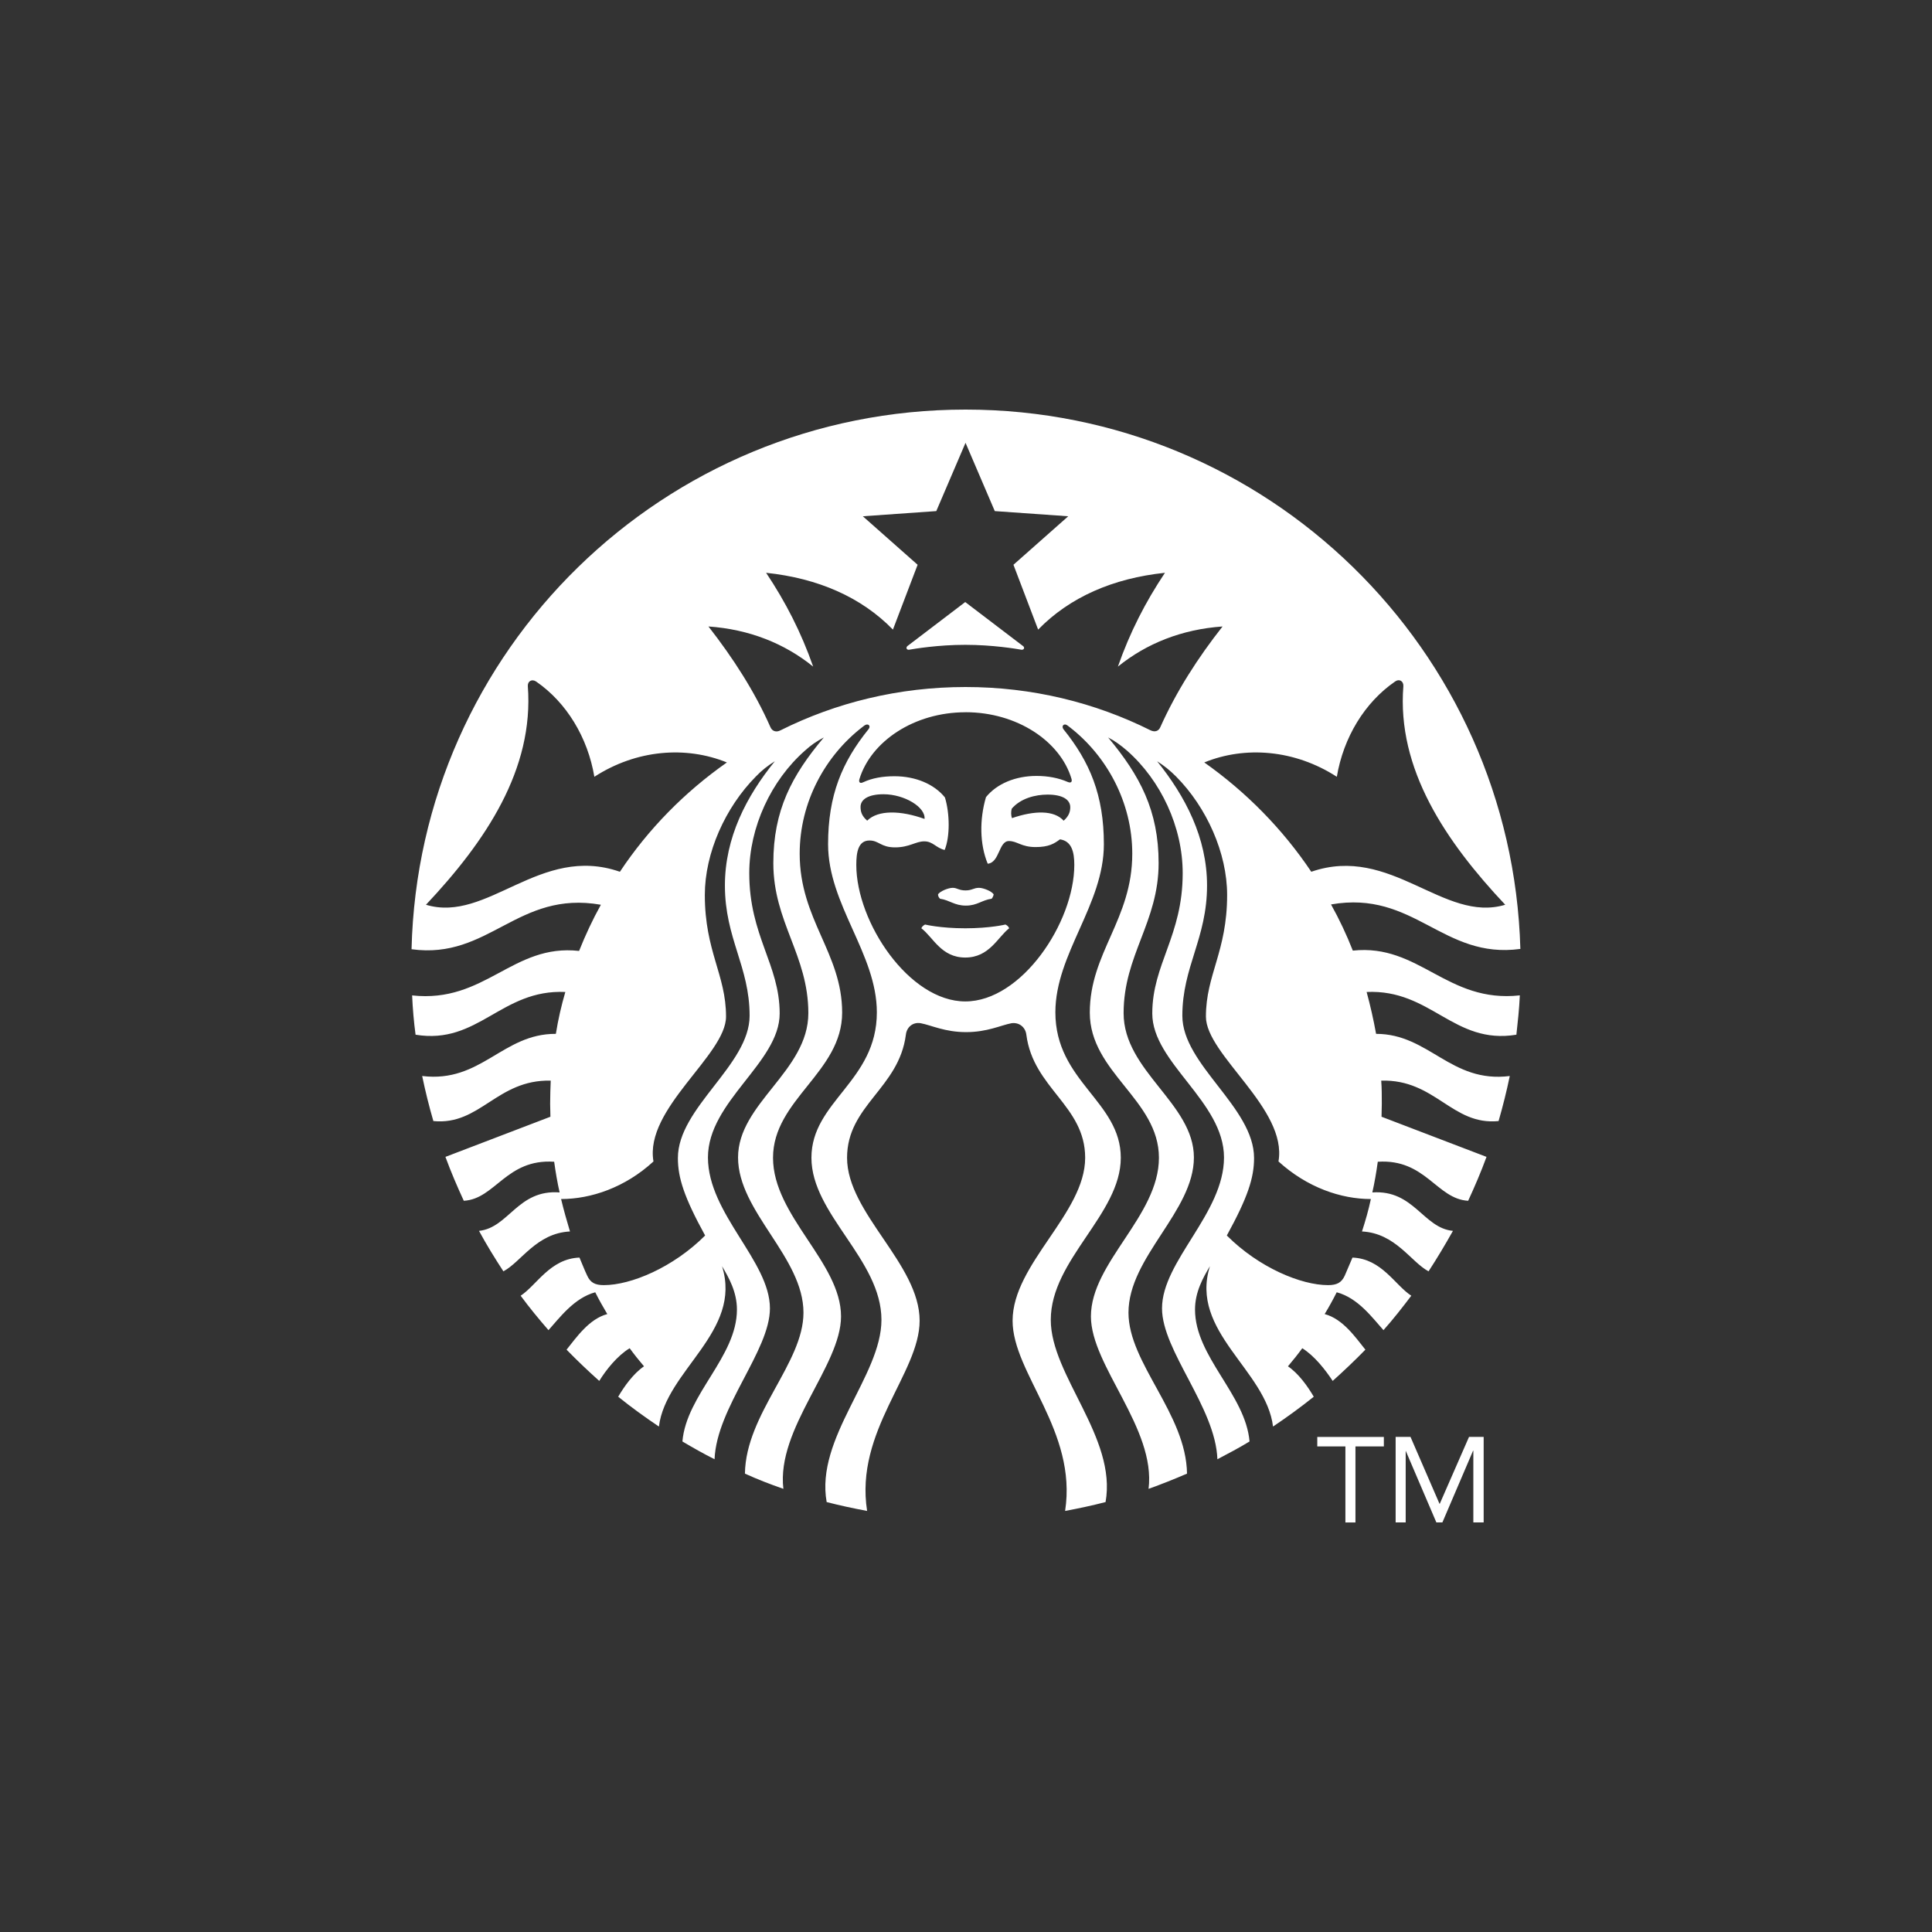 <?xml version="1.0" encoding="UTF-8"?>
<svg id="Layer_1" data-name="Layer 1" xmlns="http://www.w3.org/2000/svg" viewBox="0 0 500 500">
  <rect x="0" y="0" width="500" height="500" fill="#333333" stroke="none"/>
  <defs>
    <style>
      .cls-1 {
        fill: #fff;
      }
    </style>
  </defs>
  <path class="cls-1" d="M264.29,168.14c-1.26-.22-7.35-1.26-14.48-1.26s-13.22,1.04-14.48,1.26c-.74.15-.97-.59-.45-.97s14.92-11.36,14.92-11.36l14.92,11.36c.59.37.3,1.11-.45.97ZM239.42,239.27s-.74.3-.97.97c3.04,2.3,5.12,7.57,11.36,7.57s8.39-5.27,11.36-7.57c-.22-.67-.97-.97-.97-.97,0,0-3.94.97-10.39.97s-10.39-.97-10.39-.97h0ZM249.89,230.44c-1.78,0-2.15-.67-3.34-.67-1.11,0-3.34.89-3.79,1.71,0,.45.22.82.52,1.11,2.52.37,3.71,1.78,6.68,1.78s4.08-1.41,6.68-1.78c.3-.37.45-.74.52-1.11-.45-.82-2.67-1.71-3.79-1.71-1.41,0-1.78.67-3.49.67h0ZM393.33,257.61c-.15,3.42-.52,6.83-.89,10.17-16.26,2.67-22.05-11.81-38.76-11.06.97,3.56,1.78,7.13,2.45,10.84,13.74,0,19.3,12.84,34.6,10.91-.82,3.94-1.78,7.8-2.9,11.66-12.1,1.19-16.33-10.84-30.37-10.47.15,2,.15,4.01.15,6.01l-.07,3.34,27.17,10.39c-1.41,3.86-3.04,7.65-4.75,11.36-8.17-.45-10.99-10.91-23.39-10.1-.37,2.67-.82,5.35-1.41,7.94,10.77-.74,13.14,9.21,20.86,9.95-2,3.56-4.08,7.05-6.31,10.47-4.6-2.45-8.54-9.87-17.23-10.32.89-2.75,1.71-5.57,2.3-8.39-7.72,0-16.48-2.97-23.91-9.73,2.38-13.66-18.78-27.55-18.78-37.49,0-10.84,5.49-16.85,5.49-31.48,0-10.84-5.27-22.65-13.22-30.66-1.56-1.56-3.12-2.82-4.9-3.94,7.28,9.06,12.92,19.75,12.92,32.15,0,13.74-6.39,21.01-6.39,33.71s18.56,23.68,18.56,36.83c0,5.12-1.63,10.17-7.05,20.05,8.32,8.32,19.23,12.84,26.21,12.84,2.3,0,3.49-.67,4.31-2.45.67-1.56,1.34-3.12,2-4.68,7.57.3,10.99,7.13,15.22,9.87-2.3,3.04-4.68,6.09-7.2,8.91-2.82-3.12-6.53-8.32-12.1-9.8-.97,1.93-2,3.79-3.12,5.64,4.75,1.26,8.02,6.09,10.54,9.21-2.75,2.82-5.57,5.49-8.46,8.09-1.86-2.82-4.68-6.46-7.87-8.46-1.19,1.63-2.45,3.19-3.71,4.68,2.75,1.86,5.12,5.2,6.68,7.87-3.42,2.75-6.9,5.27-10.54,7.72-1.78-14.63-21.68-24.58-16.33-41.5-1.78,2.97-3.86,6.68-3.86,11.21,0,12.25,13.07,21.98,14.11,34.15-2.67,1.63-5.49,3.12-8.32,4.6-.45-13.36-14.33-28.07-14.33-39.05,0-12.25,16.04-24.58,16.04-39.05s-18.56-24.5-18.56-37.27,7.87-20.05,7.87-36.31c0-11.95-5.64-23.98-14.4-31.7-1.56-1.34-3.04-2.45-4.9-3.42,8.24,9.87,13.07,18.93,13.07,32.52,0,15.29-9.06,23.83-9.06,38.83s18.19,23.39,18.19,37.35-16.93,25.76-16.93,40.17c0,13.07,14.92,26.13,15.15,41.65-3.27,1.41-6.61,2.75-9.95,3.94,1.93-15.67-14.92-31.85-14.92-44.62,0-13.96,17.6-25.99,17.6-41.06s-17.89-22.05-17.89-37.57,10.99-24.06,10.99-41.13c0-13.29-6.61-25.32-16.19-32.74l-.59-.45c-.89-.67-1.63.15-1.04.97,6.83,8.46,10.47,17.08,10.47,29.77,0,15.67-12.55,28.36-12.55,43.51,0,17.89,16.93,23.02,16.93,37.64s-18.12,26.36-18.12,41.95c0,14.4,17.15,30.44,14.18,47.15-3.42.89-6.9,1.63-10.47,2.3,3.19-20.71-13.59-35.64-13.59-49.23,0-14.7,18.78-27.77,18.78-42.17,0-13.51-13.44-17.97-15.22-31.85-.22-1.86-1.78-3.27-3.86-2.97-2.75.52-6.24,2.3-11.73,2.3s-8.98-1.78-11.73-2.3c-2.08-.37-3.64,1.04-3.86,2.97-1.78,13.88-15.22,18.26-15.22,31.85,0,14.33,18.78,27.47,18.78,42.17,0,13.59-16.85,28.51-13.59,49.23-3.56-.67-7.05-1.41-10.47-2.3-2.97-16.63,14.18-32.67,14.18-47.15,0-15.59-18.12-27.32-18.12-41.95s16.93-19.75,16.93-37.64c0-15.15-12.62-27.84-12.62-43.51,0-12.7,3.64-21.31,10.47-29.77.67-.82-.07-1.63-1.04-.97l-.59.45c-9.58,7.42-16.19,19.38-16.19,32.74,0,17.08,10.99,25.69,10.99,41.13s-17.89,22.5-17.89,37.57,17.6,27.1,17.6,41.06c0,12.77-16.78,28.96-14.92,44.62-3.42-1.19-6.68-2.45-9.95-3.94.22-15.52,15.15-28.58,15.15-41.65,0-14.4-16.93-26.13-16.93-40.17s18.19-22.35,18.19-37.35-9.06-23.54-9.06-38.83c0-13.66,4.75-22.65,13.07-32.52-1.86.97-3.34,2-4.9,3.42-8.76,7.72-14.4,19.82-14.4,31.7,0,16.26,7.87,23.61,7.87,36.31s-18.56,22.72-18.56,37.27,16.04,26.8,16.04,39.05c0,10.99-13.81,25.61-14.33,39.05-2.82-1.41-5.57-2.97-8.32-4.6,1.04-12.18,14.11-21.9,14.11-34.15,0-4.53-2.08-8.24-3.86-11.21,5.35,16.93-14.55,26.95-16.33,41.5-3.64-2.45-7.13-4.97-10.54-7.72,1.56-2.67,3.94-6.01,6.68-7.87-1.26-1.48-2.52-3.04-3.71-4.68-3.19,1.93-6.09,5.57-7.87,8.46-2.9-2.6-5.72-5.27-8.46-8.09,2.52-3.12,5.79-7.94,10.54-9.21-1.11-1.86-2.15-3.71-3.12-5.64-5.49,1.48-9.28,6.68-12.1,9.8-2.52-2.9-4.97-5.87-7.2-8.91,4.16-2.75,7.65-9.58,15.22-9.87.67,1.56,1.26,3.12,2,4.68.82,1.78,2,2.45,4.31,2.45,6.98,0,17.89-4.53,26.21-12.84-5.42-9.87-7.05-14.92-7.05-20.05,0-13.07,18.56-24.06,18.56-36.83s-6.39-19.97-6.39-33.71c0-12.4,5.57-23.09,12.92-32.15-1.78,1.11-3.42,2.38-4.9,3.94-7.94,8.02-13.22,19.82-13.22,30.66,0,14.63,5.49,20.64,5.49,31.48,0,9.95-21.16,23.83-18.78,37.49-7.35,6.76-16.19,9.73-23.91,9.73.67,2.82,1.48,5.64,2.3,8.39-8.69.45-12.62,7.87-17.23,10.32-2.23-3.42-4.38-6.9-6.31-10.47,7.72-.82,10.02-10.77,20.86-9.95-.59-2.6-1.04-5.27-1.41-7.94-12.4-.82-15.22,9.65-23.39,10.1-1.71-3.71-3.34-7.5-4.75-11.36l27.17-10.39-.07-3.34c0-2,.07-4.01.15-6.01-13.96-.3-18.26,11.66-30.37,10.47-1.11-3.79-2.08-7.72-2.9-11.66,15.29,1.86,20.79-10.99,34.6-10.91.59-3.71,1.41-7.28,2.45-10.84-16.63-.74-22.5,13.74-38.76,11.06-.45-3.34-.74-6.76-.89-10.17,18.93,2.08,25.99-13.44,43.21-11.51,1.63-4.08,3.49-8.09,5.64-11.95-21.61-3.79-28.88,14.26-49,11.51,1.86-77.51,65.34-139.66,143.37-139.66s141.44,62.14,143.59,139.58c-20.12,2.75-27.4-15.29-49-11.51,2.15,3.86,4.01,7.8,5.64,11.95,17.23-1.86,24.35,13.66,43.21,11.58h0ZM188.12,197.32c-10.62-4.31-23.39-3.34-34.3,3.71-1.71-10.17-7.2-19.23-15.07-24.65-1.11-.74-2.23-.07-2.15,1.19,1.63,21.53-10.91,40.17-26.36,56.58,15.96,4.83,29.48-15.74,50.19-8.54,7.35-11.06,16.78-20.64,27.69-28.29h0ZM249.89,184.33c-13.36,0-24.5,7.57-27.47,17.3-.22.74.07,1.26.97.82,2.38-1.11,5.12-1.56,8.09-1.56,5.42,0,10.25,2,13.07,5.49,1.26,4.16,1.34,10.1-.07,13.59-2.23-.52-3.04-2.23-5.27-2.23s-3.86,1.56-7.57,1.56-4.16-1.78-6.61-1.78c-2.9,0-3.42,2.97-3.42,6.31,0,14.85,13.66,35.34,28.21,35.34s28.21-20.42,28.21-35.34c0-3.34-.67-6.16-3.71-6.61-1.48,1.11-2.9,2-6.31,2-3.71,0-4.75-1.56-6.9-1.56-2.67,0-2.38,5.57-5.49,5.87-2.08-5.05-2.15-11.43-.45-17.23,2.82-3.49,7.65-5.49,13.07-5.49,2.97,0,5.72.52,8.09,1.56.89.37,1.19-.07.97-.82-2.9-9.73-14.11-17.23-27.4-17.23h0ZM271.12,205.64c-3.19,0-6.98.97-9.28,3.64-.22.74-.22,1.78.07,2.45,5.79-2,10.91-2.08,13.36.67,1.34-1.19,1.71-2.3,1.71-3.49,0-1.93-1.93-3.27-5.87-3.27ZM224.42,212.39c2.82-2.82,8.69-2.67,14.85-.45.3-3.04-5.2-6.39-10.62-6.39-3.94,0-5.94,1.34-5.94,3.27,0,1.34.37,2.38,1.71,3.56h0ZM316.41,162.13c-10.54.74-19.68,4.38-27.1,10.39,3.12-8.91,7.13-16.71,12.18-24.28-13.44,1.41-24.65,6.31-32.82,14.7l-6.39-16.78,14.18-12.55-19.01-1.34-7.57-17.67-7.57,17.67-19.01,1.34,14.18,12.55-6.39,16.78c-8.17-8.39-19.38-13.29-32.82-14.7,5.05,7.57,9.06,15.37,12.18,24.28-7.42-6.01-16.56-9.65-27.1-10.39,6.31,8.09,11.95,16.78,16.04,26.06.45,1.04,1.48,1.41,2.6.82,14.4-7.2,30.66-11.21,47.89-11.21s33.48,4.01,47.89,11.21c1.11.52,2.08.22,2.52-.82,4.16-9.28,9.73-17.97,16.11-26.06ZM339.36,225.61c20.64-7.13,34.23,13.36,50.19,8.54-15.44-16.41-28.07-35.12-26.36-56.58.07-1.26-1.04-2-2.15-1.19-7.87,5.42-13.36,14.48-15.07,24.65-10.91-7.05-23.76-8.02-34.3-3.71,10.84,7.65,20.27,17.23,27.69,28.29Z"/>
  <path class="cls-1" d="M358.07,374.33h-7.28v19.68h-2.6v-19.68h-7.28v-2.45h17.23v2.45h-.07ZM361.18,371.87h3.86l7.5,17.3h.07l7.57-17.3h3.79v22.13h-2.67v-18.56h-.07l-7.94,18.56h-1.56l-7.94-18.56h0v18.56h-2.6v-22.13h0Z"/>
</svg>